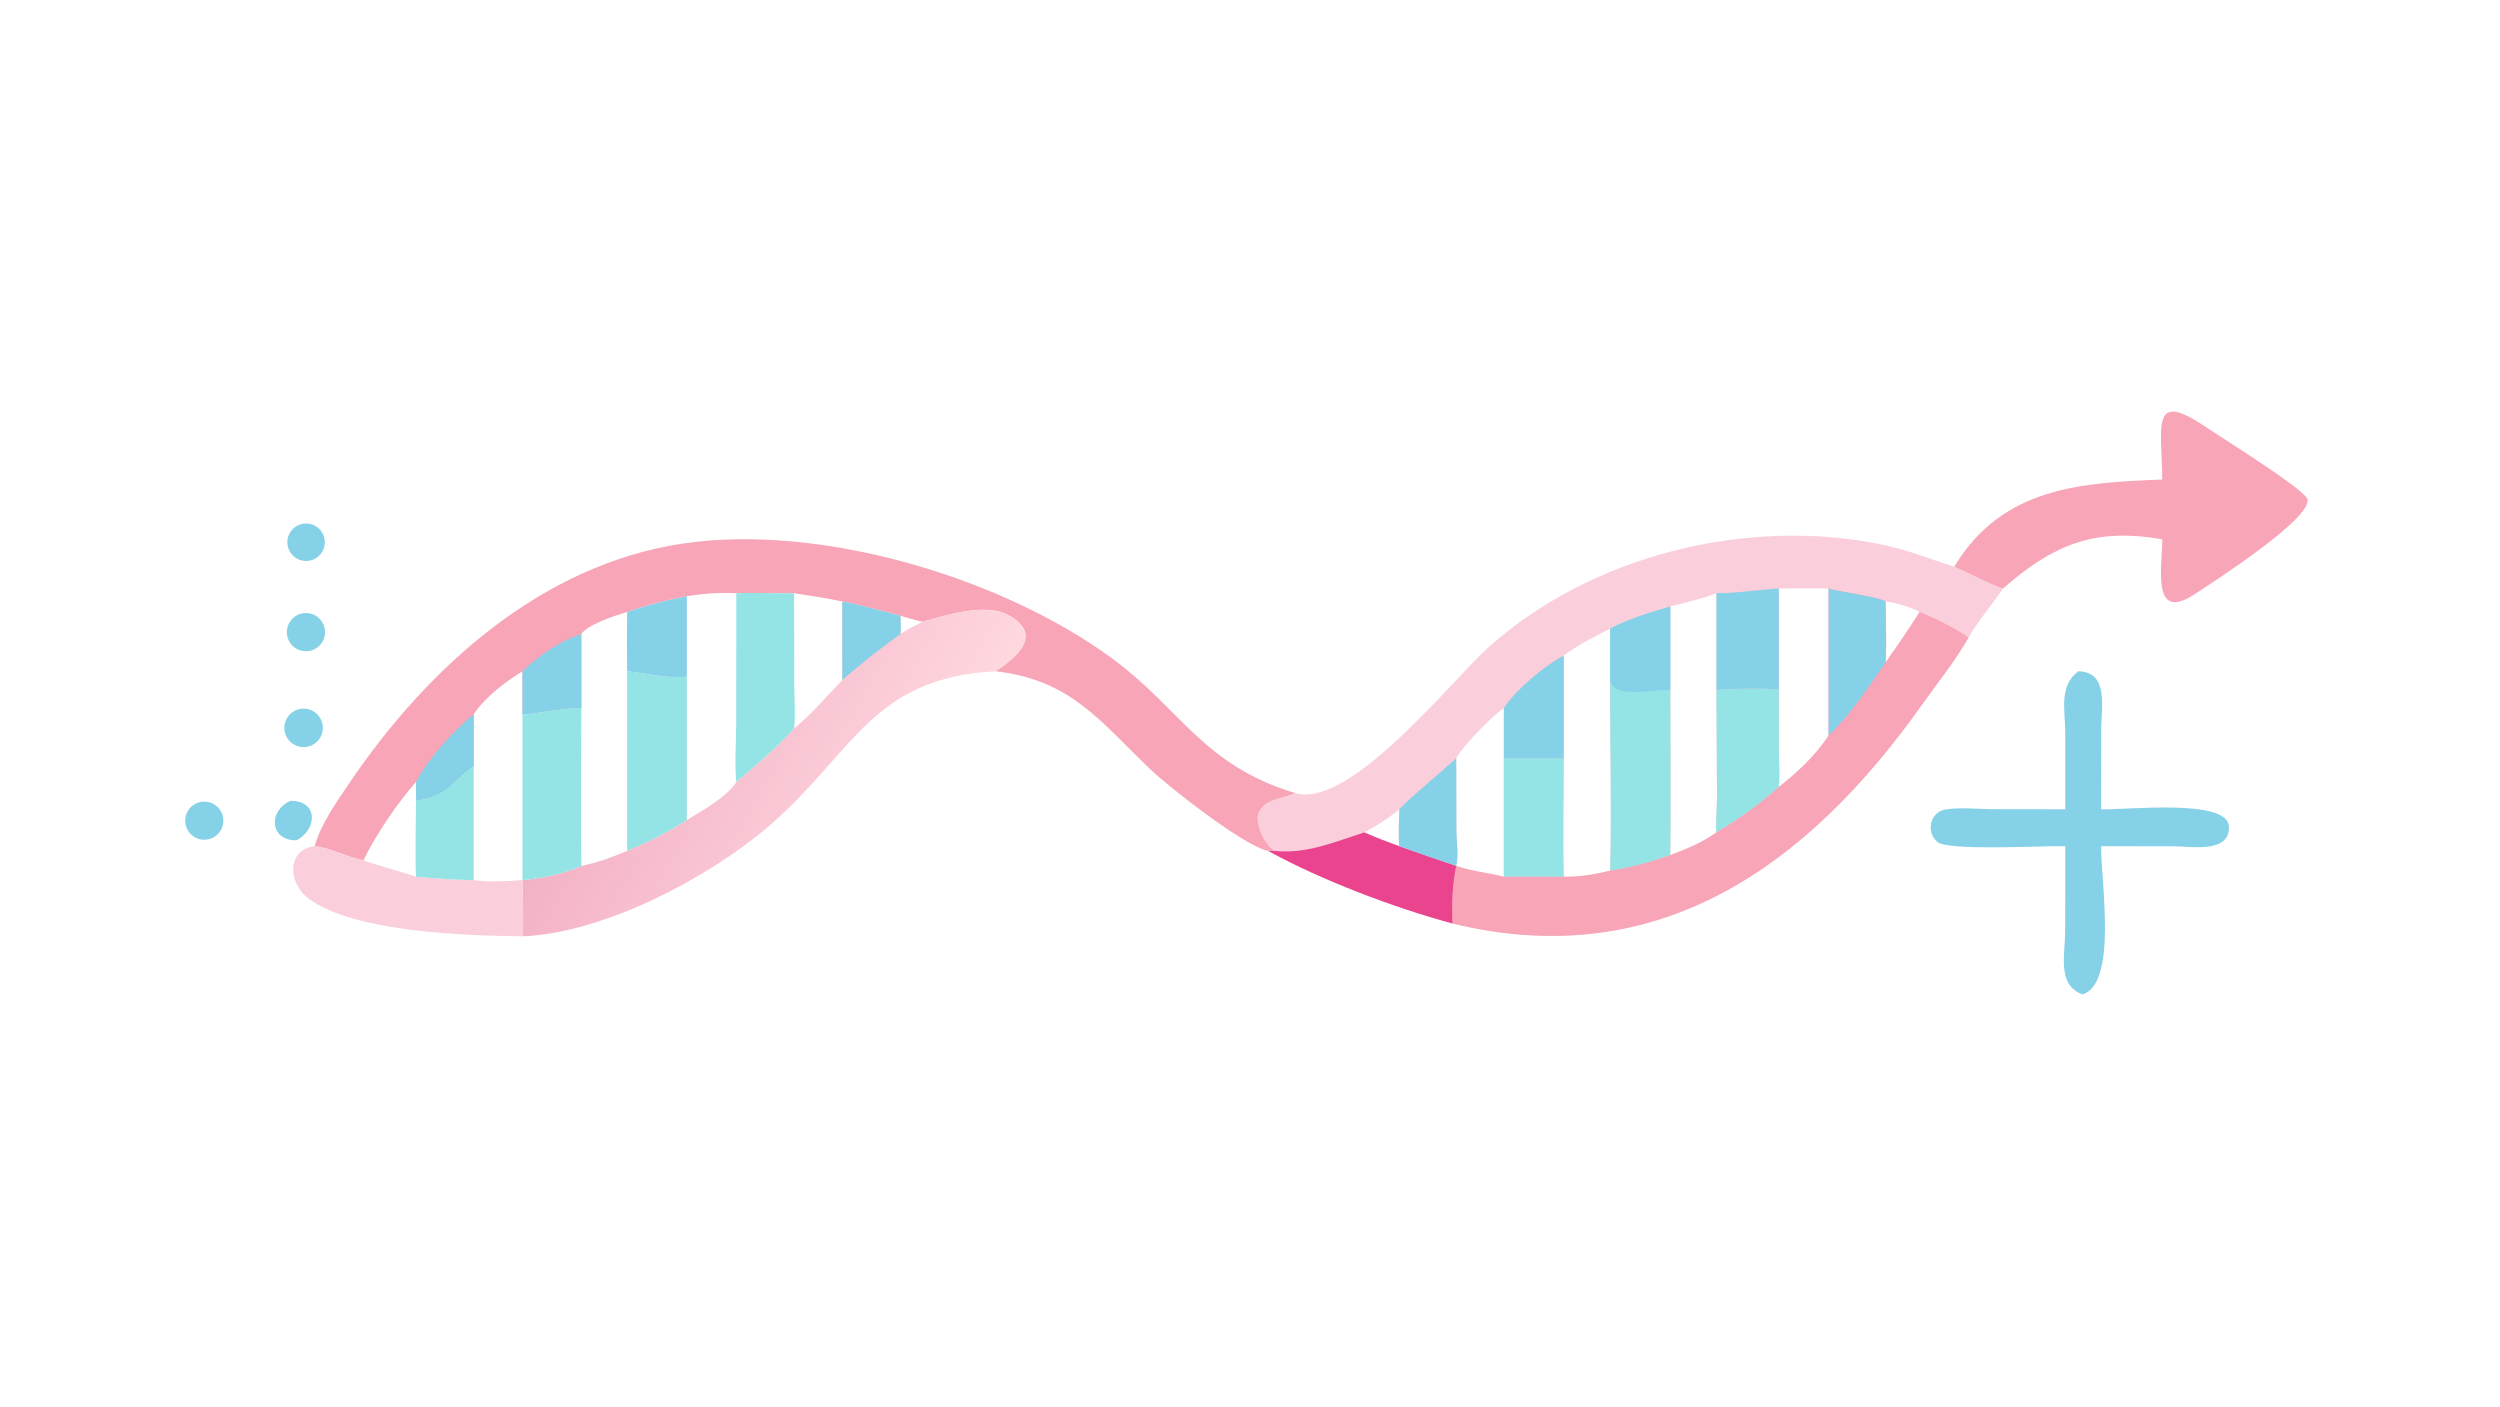 <svg version="1.1" xmlns="http://www.w3.org/2000/svg" style="display: block;" viewBox="0 0 2048 1152" width="910" height="512" preserveAspectRatio="none">
<defs>
	<linearGradient id="Gradient1" gradientUnits="userSpaceOnUse" x1="516.64" y1="569.651" x2="739.249" y2="697.71">
		<stop class="stop0" offset="0" stop-opacity="1" stop-color="rgb(243,177,197)"/>
		<stop class="stop1" offset="1" stop-opacity="1" stop-color="rgb(255,216,223)"/>
	</linearGradient>
</defs>
<path transform="translate(0,0)" fill="rgb(250,206,218)" d="M 1060.92 649.514 C 1105.81 663.036 1189.6 556.849 1219.07 530.413 C 1303.51 454.661 1430.86 423.341 1541.05 445.886 C 1562.1 450.193 1580.64 457.631 1600.88 464.176 C 1614.34 469.732 1626.96 477.406 1640.78 482.027 C 1631.71 495.546 1620.81 508.131 1612.59 522.142 C 1601.98 541.111 1587.18 559.211 1574.57 577.011 C 1480.55 709.737 1357.92 797.349 1189.88 756.324 C 1141.83 743.407 1082.27 720.734 1038.85 696.875 C 1040.62 696.348 1042.42 696.696 1044.22 696.875 C 1036.46 692.28 1027.53 674.569 1031.14 665.73 C 1035.98 653.861 1051.06 654.426 1060.92 649.514 z M 1368.29 700.389 C 1381.71 695.301 1394.36 690.127 1406.1 681.761 C 1405.35 672.295 1406.66 662.434 1406.58 652.898 L 1406.1 564.905 L 1406.1 485.826 C 1393.96 490.629 1380.9 493.344 1368.29 496.685 L 1368.29 564.905 C 1368.32 610.05 1368.84 655.25 1368.29 700.389 z M 1280.98 718.085 C 1293.65 718.273 1306.81 716.177 1319.06 713.045 C 1320.42 661.165 1318.86 608.887 1319.06 556.967 L 1319.06 514.884 C 1305.7 521.418 1293.01 528.047 1280.98 536.875 L 1280.98 620.975 C 1280.94 653.29 1280.19 685.792 1280.98 718.085 z M 1457.18 644.537 C 1471.85 633.257 1488.07 617.996 1498.02 602.343 L 1498.02 482.027 C 1484.44 481.629 1470.77 481.967 1457.18 482.027 L 1457.18 564.905 L 1457.3 617.006 C 1457.34 625.999 1458.12 635.611 1457.18 644.537 z M 1117.67 681.761 C 1127.12 685.912 1136.6 689.565 1146.32 693.023 C 1145.47 683.105 1146.07 672.731 1146.32 662.786 C 1137.35 670.311 1127.93 676.154 1117.67 681.761 z M 1572.59 501.159 C 1564.32 497.025 1553.75 493.712 1544.56 492.614 C 1544.65 509.1 1545.8 526.333 1544.56 542.733 C 1554.21 529.015 1563.68 515.373 1572.59 501.159 z M 1231.94 579.845 C 1222.39 586.403 1198.17 610.969 1192.95 620.975 L 1193.08 680.763 C 1193.13 689.027 1195.08 701.333 1192.95 709.159 C 1205.26 713.575 1219.2 714.797 1231.94 718.085 L 1231.94 620.975 L 1231.94 579.845 z"/>
<path transform="translate(0,0)" fill="rgb(148,227,229)" d="M 1319.06 514.884 C 1333.79 506.933 1352.35 501.475 1368.29 496.685 L 1368.29 564.905 C 1368.32 610.05 1368.84 655.25 1368.29 700.389 C 1352.2 706.015 1335.99 710.74 1319.06 713.045 C 1320.42 661.165 1318.86 608.887 1319.06 556.967 L 1319.06 514.884 z"/>
<path transform="translate(0,0)" fill="rgb(133,209,231)" d="M 1319.06 514.884 C 1333.79 506.933 1352.35 501.475 1368.29 496.685 L 1368.29 564.905 C 1352.35 564.97 1321.04 572.228 1319.06 556.967 L 1319.06 514.884 z"/>
<path transform="translate(0,0)" fill="rgb(148,227,229)" d="M 1457.18 564.905 L 1457.3 617.006 C 1457.34 625.999 1458.12 635.611 1457.18 644.537 C 1440.91 659.255 1424.9 670.491 1406.1 681.761 C 1405.35 672.295 1406.66 662.434 1406.58 652.898 L 1406.1 564.905 C 1415.19 564.024 1449.02 563.312 1457.18 564.905 z"/>
<path transform="translate(0,0)" fill="rgb(148,227,229)" d="M 1231.94 620.975 C 1248.28 621.039 1264.63 621.194 1280.98 620.975 C 1280.94 653.29 1280.19 685.792 1280.98 718.085 L 1231.94 718.085 L 1231.94 620.975 z"/>
<path transform="translate(0,0)" fill="rgb(133,209,231)" d="M 1406.1 485.826 C 1423.32 485.888 1440.04 482.915 1457.18 482.027 L 1457.18 564.905 C 1449.02 563.312 1415.19 564.024 1406.1 564.905 L 1406.1 485.826 z"/>
<path transform="translate(0,0)" fill="rgb(247,165,183)" d="M 1498.02 482.027 C 1507.63 485.035 1538.93 488.811 1544.56 492.614 C 1544.65 509.1 1545.8 526.333 1544.56 542.733 C 1554.21 529.015 1563.68 515.373 1572.59 501.159 C 1586.39 507.056 1600.2 513.589 1612.59 522.142 C 1601.98 541.111 1587.18 559.211 1574.57 577.011 C 1480.55 709.737 1357.92 797.349 1189.88 756.324 C 1189.24 740.371 1189.66 724.813 1192.95 709.159 L 1192.95 709.159 C 1205.26 713.575 1219.2 714.797 1231.94 718.085 L 1280.98 718.085 C 1293.65 718.273 1306.81 716.177 1319.06 713.045 C 1335.99 710.74 1352.2 706.015 1368.29 700.389 C 1381.71 695.301 1394.36 690.127 1406.1 681.761 C 1424.9 670.491 1440.91 659.255 1457.18 644.537 C 1471.85 633.257 1488.07 617.996 1498.02 602.343 L 1498.02 482.027 z"/>
<path transform="translate(0,0)" fill="rgb(133,209,231)" d="M 1498.02 482.027 C 1507.63 485.035 1538.93 488.811 1544.56 492.614 C 1544.65 509.1 1545.8 526.333 1544.56 542.733 C 1530.36 562.894 1515.99 585.298 1498.02 602.343 L 1498.02 482.027 z"/>
<path transform="translate(0,0)" fill="rgb(234,68,142)" d="M 1044.22 696.875 C 1070.95 699.553 1093.01 689.551 1117.67 681.761 C 1127.12 685.912 1136.6 689.565 1146.32 693.023 C 1161.82 698.544 1177.34 703.958 1192.95 709.159 C 1189.66 724.813 1189.24 740.371 1189.88 756.324 C 1141.83 743.407 1082.27 720.734 1038.85 696.875 C 1040.62 696.348 1042.42 696.696 1044.22 696.875 z"/>
<path transform="translate(0,0)" fill="rgb(133,209,231)" d="M 1231.94 579.845 C 1242.75 564.004 1264.1 546.089 1280.98 536.875 L 1280.98 620.975 C 1264.63 621.194 1248.28 621.039 1231.94 620.975 L 1231.94 579.845 z"/>
<path transform="translate(0,0)" fill="rgb(133,209,231)" d="M 1146.32 662.786 C 1155.27 653.057 1181.34 631.712 1192.95 620.975 L 1193.08 680.763 C 1193.13 689.027 1195.08 701.333 1192.95 709.159 L 1192.95 709.159 C 1177.34 703.958 1161.82 698.544 1146.32 693.023 C 1145.47 683.105 1146.07 672.731 1146.32 662.786 z"/>
<path transform="translate(0,0)" fill="rgb(247,165,183)" d="M 257.731 693.023 C 263.314 674.113 275.426 657.282 286.35 641.128 C 349.862 547.206 443.457 462.392 559.366 445.167 C 672.781 428.312 821.76 473.502 911.263 539.415 C 967.782 581.037 985.389 626.626 1060.92 649.514 C 1051.06 654.426 1035.98 653.861 1031.14 665.73 C 1027.53 674.569 1036.46 692.28 1044.22 696.875 C 1042.42 696.696 1040.62 696.348 1038.85 696.875 C 1018.78 692.888 956.86 643.903 942.653 630.341 C 900.718 590.306 877.498 557.027 815.691 549.765 C 830.381 539.754 856.564 520.478 825.916 503.71 C 807.444 493.603 774.856 503.812 755.869 509.235 C 749.736 507.984 743.685 506.041 737.662 504.338 C 721.743 500.339 706.168 495.727 690.024 492.614 C 676.974 489.788 663.701 487.925 650.518 485.826 C 634.725 486.145 618.978 485.215 603.18 485.826 C 589.092 485.206 576.552 486.023 562.66 488.34 C 545.848 491.561 529.982 495.687 513.756 501.159 C 504.514 503.96 481.623 511.356 476.233 519.217 L 476.233 579.845 C 460.007 579.584 435.577 585.473 428.001 584.974 L 428.001 549.765 C 414.341 558.04 396.857 571.435 388.052 584.974 L 388.052 627.403 L 387.384 627.87 C 369.163 640.845 368.912 650.971 340.786 655.887 C 340.707 650.723 340.782 645.546 340.786 640.381 C 326.243 656.679 306.87 685.111 297.772 704.637 C 284.077 702.039 271.606 694.552 257.731 693.023 z"/>
<path transform="translate(0,0)" fill="rgb(133,209,231)" d="M 476.233 519.217 L 476.233 579.845 C 460.007 579.584 435.577 585.473 428.001 584.974 L 428.001 549.765 C 441.696 536.604 458.186 525.359 476.233 519.217 z"/>
<path transform="translate(0,0)" fill="rgb(133,209,231)" d="M 388.052 584.974 L 388.052 627.403 L 387.384 627.87 C 369.163 640.845 368.912 650.971 340.786 655.887 C 340.707 650.723 340.782 645.546 340.786 640.381 C 351.386 620.567 370.786 599.299 388.052 584.974 z"/>
<path transform="translate(0,0)" fill="url(#Gradient1)" d="M 690.024 492.614 C 706.168 495.727 721.743 500.339 737.662 504.338 C 737.864 509.33 738.046 514.226 737.662 519.217 C 743.524 515.327 749.522 512.252 755.869 509.235 C 774.856 503.812 807.444 493.603 825.916 503.71 C 856.564 520.478 830.381 539.754 815.691 549.765 C 714.347 555.016 699.296 616.114 631.59 675.121 C 582.134 718.223 495.288 764.131 428.001 766.859 C 429.257 751.594 427.996 736.134 428.001 720.819 C 444.046 719.309 461.53 715.849 476.233 709.159 C 489.538 706.567 501.3 702.063 513.756 696.875 C 530.68 689.75 547.251 681.555 562.66 671.559 C 574.146 664.784 596.38 652.118 603.18 640.381 C 619.628 626.515 636.104 612.613 650.518 596.582 C 663.229 586.681 678.407 568.962 690.024 556.967 L 690.024 492.614 z"/>
<path transform="translate(0,0)" fill="rgb(133,209,231)" d="M 690.024 492.614 C 706.168 495.727 721.743 500.339 737.662 504.338 C 737.864 509.33 738.046 514.226 737.662 519.217 C 721.057 531.133 705.376 543.475 690.024 556.967 L 690.024 492.614 z"/>
<path transform="translate(0,0)" fill="rgb(247,165,183)" d="M 1771.34 392.724 C 1770.85 348.22 1761.7 319.111 1807.16 349.81 C 1821.3 359.36 1881.91 397.05 1889.6 407.588 C 1899.62 421.326 1809.96 478.742 1797.56 486.837 C 1761.59 510.314 1771.6 462.569 1771.34 441.733 C 1714.83 431.771 1681.38 446.68 1640.78 482.027 C 1626.96 477.406 1614.34 469.732 1600.88 464.176 C 1640.63 398.233 1705.99 395.441 1771.34 392.724 z"/>
<path transform="translate(0,0)" fill="rgb(133,209,231)" d="M 1702.58 549.765 C 1727.95 550.158 1721.3 580.372 1721.3 597.648 L 1721.23 662.786 C 1741.19 663.619 1825.07 653.581 1825.92 676.975 C 1826.72 699.07 1795.35 693.139 1781.39 693.119 L 1721.23 693.023 C 1721.25 723.877 1734.67 805.528 1705.98 814.434 C 1684.86 806.458 1691.79 782.489 1691.8 761.949 L 1691.9 693.023 C 1676.88 692.487 1595.94 697.16 1587.1 689.587 C 1577.43 681.3 1581.14 665.007 1593.8 662.971 C 1605.61 661.072 1618.93 662.566 1630.93 662.701 L 1691.9 662.786 L 1691.84 599.752 C 1691.79 581.7 1686.43 561.684 1702.58 549.765 z"/>
<path transform="translate(0,0)" fill="rgb(250,206,218)" d="M 257.731 693.023 C 271.606 694.552 284.077 702.039 297.772 704.637 C 311.932 709.769 326.592 713.123 340.786 718.085 C 356.55 719.483 372.218 720.583 388.052 720.819 C 401.485 722.714 414.543 721.634 428.001 720.819 C 427.996 736.134 429.257 751.594 428.001 766.859 C 379.223 766.304 290.658 763.224 253.248 736.331 C 236.341 724.177 233.944 696.152 257.731 693.023 z"/>
<path transform="translate(0,0)" fill="rgb(148,227,229)" d="M 476.233 579.845 C 476.204 622.923 475.565 666.091 476.233 709.159 C 461.53 715.849 444.046 719.309 428.001 720.819 L 428.001 584.974 C 435.577 585.473 460.007 579.584 476.233 579.845 z"/>
<path transform="translate(0,0)" fill="rgb(148,227,229)" d="M 513.756 549.765 C 530.327 551.355 545.716 556.106 562.66 554.131 L 562.66 671.559 C 547.251 681.555 530.68 689.75 513.756 696.875 L 513.756 549.765 z"/>
<path transform="translate(0,0)" fill="rgb(148,227,229)" d="M 603.18 485.826 C 618.978 485.215 634.725 486.145 650.518 485.826 L 650.632 559.9 C 650.673 571.872 651.812 584.724 650.518 596.582 C 636.104 612.613 619.628 626.515 603.18 640.381 C 601.637 624.682 603.092 607.287 603.116 591.43 L 603.18 485.826 z"/>
<path transform="translate(0,0)" fill="rgb(148,227,229)" d="M 340.786 655.887 C 368.912 650.971 369.163 640.845 387.384 627.87 L 388.052 627.403 L 388.052 720.819 C 372.218 720.583 356.55 719.483 340.786 718.085 C 339.947 697.479 340.734 676.531 340.786 655.887 z"/>
<path transform="translate(0,0)" fill="rgb(133,209,231)" d="M 513.756 501.159 C 529.982 495.687 545.848 491.561 562.66 488.34 L 562.66 554.131 C 545.716 556.106 530.327 551.355 513.756 549.765 C 513.547 533.553 513.522 517.37 513.756 501.159 z"/>
<path transform="translate(0,0)" fill="rgb(133,209,231)" d="M 245.341 580.72 C 250.909 579.5 256.702 581.379 260.492 585.636 C 264.282 589.893 265.48 595.864 263.624 601.254 C 261.769 606.643 257.148 610.611 251.541 611.632 C 243.082 613.172 234.95 607.651 233.259 599.221 C 231.568 590.791 236.943 582.561 245.341 580.72 z"/>
<path transform="translate(0,0)" fill="rgb(133,209,231)" d="M 237.951 655.887 C 261.06 655.575 259.927 679.532 242.865 688.242 C 220.494 688.418 219.762 663.726 237.951 655.887 z"/>
<path transform="translate(0,0)" fill="rgb(133,209,231)" d="M 246.943 502.526 C 255.306 500.498 263.737 505.607 265.81 513.96 C 267.882 522.312 262.816 530.77 254.475 532.886 C 246.071 535.017 237.537 529.906 235.45 521.492 C 233.362 513.077 238.518 504.57 246.943 502.526 z"/>
<path transform="translate(0,0)" fill="rgb(133,209,231)" d="M 164.618 656.748 C 168.974 655.974 173.453 657.083 176.945 659.8 C 180.436 662.517 182.612 666.586 182.932 670.998 C 183.503 678.855 178.135 685.908 170.409 687.451 C 164.897 688.551 159.218 686.605 155.539 682.356 C 151.86 678.106 150.747 672.207 152.626 666.909 C 154.504 661.611 159.084 657.731 164.618 656.748 z"/>
<path transform="translate(0,0)" fill="rgb(133,209,231)" d="M 249.115 428.841 C 257.504 427.939 265.046 433.983 265.994 442.366 C 266.942 450.75 260.941 458.325 252.563 459.32 C 244.119 460.323 236.47 454.264 235.514 445.814 C 234.558 437.364 240.66 429.75 249.115 428.841 z"/>
</svg>